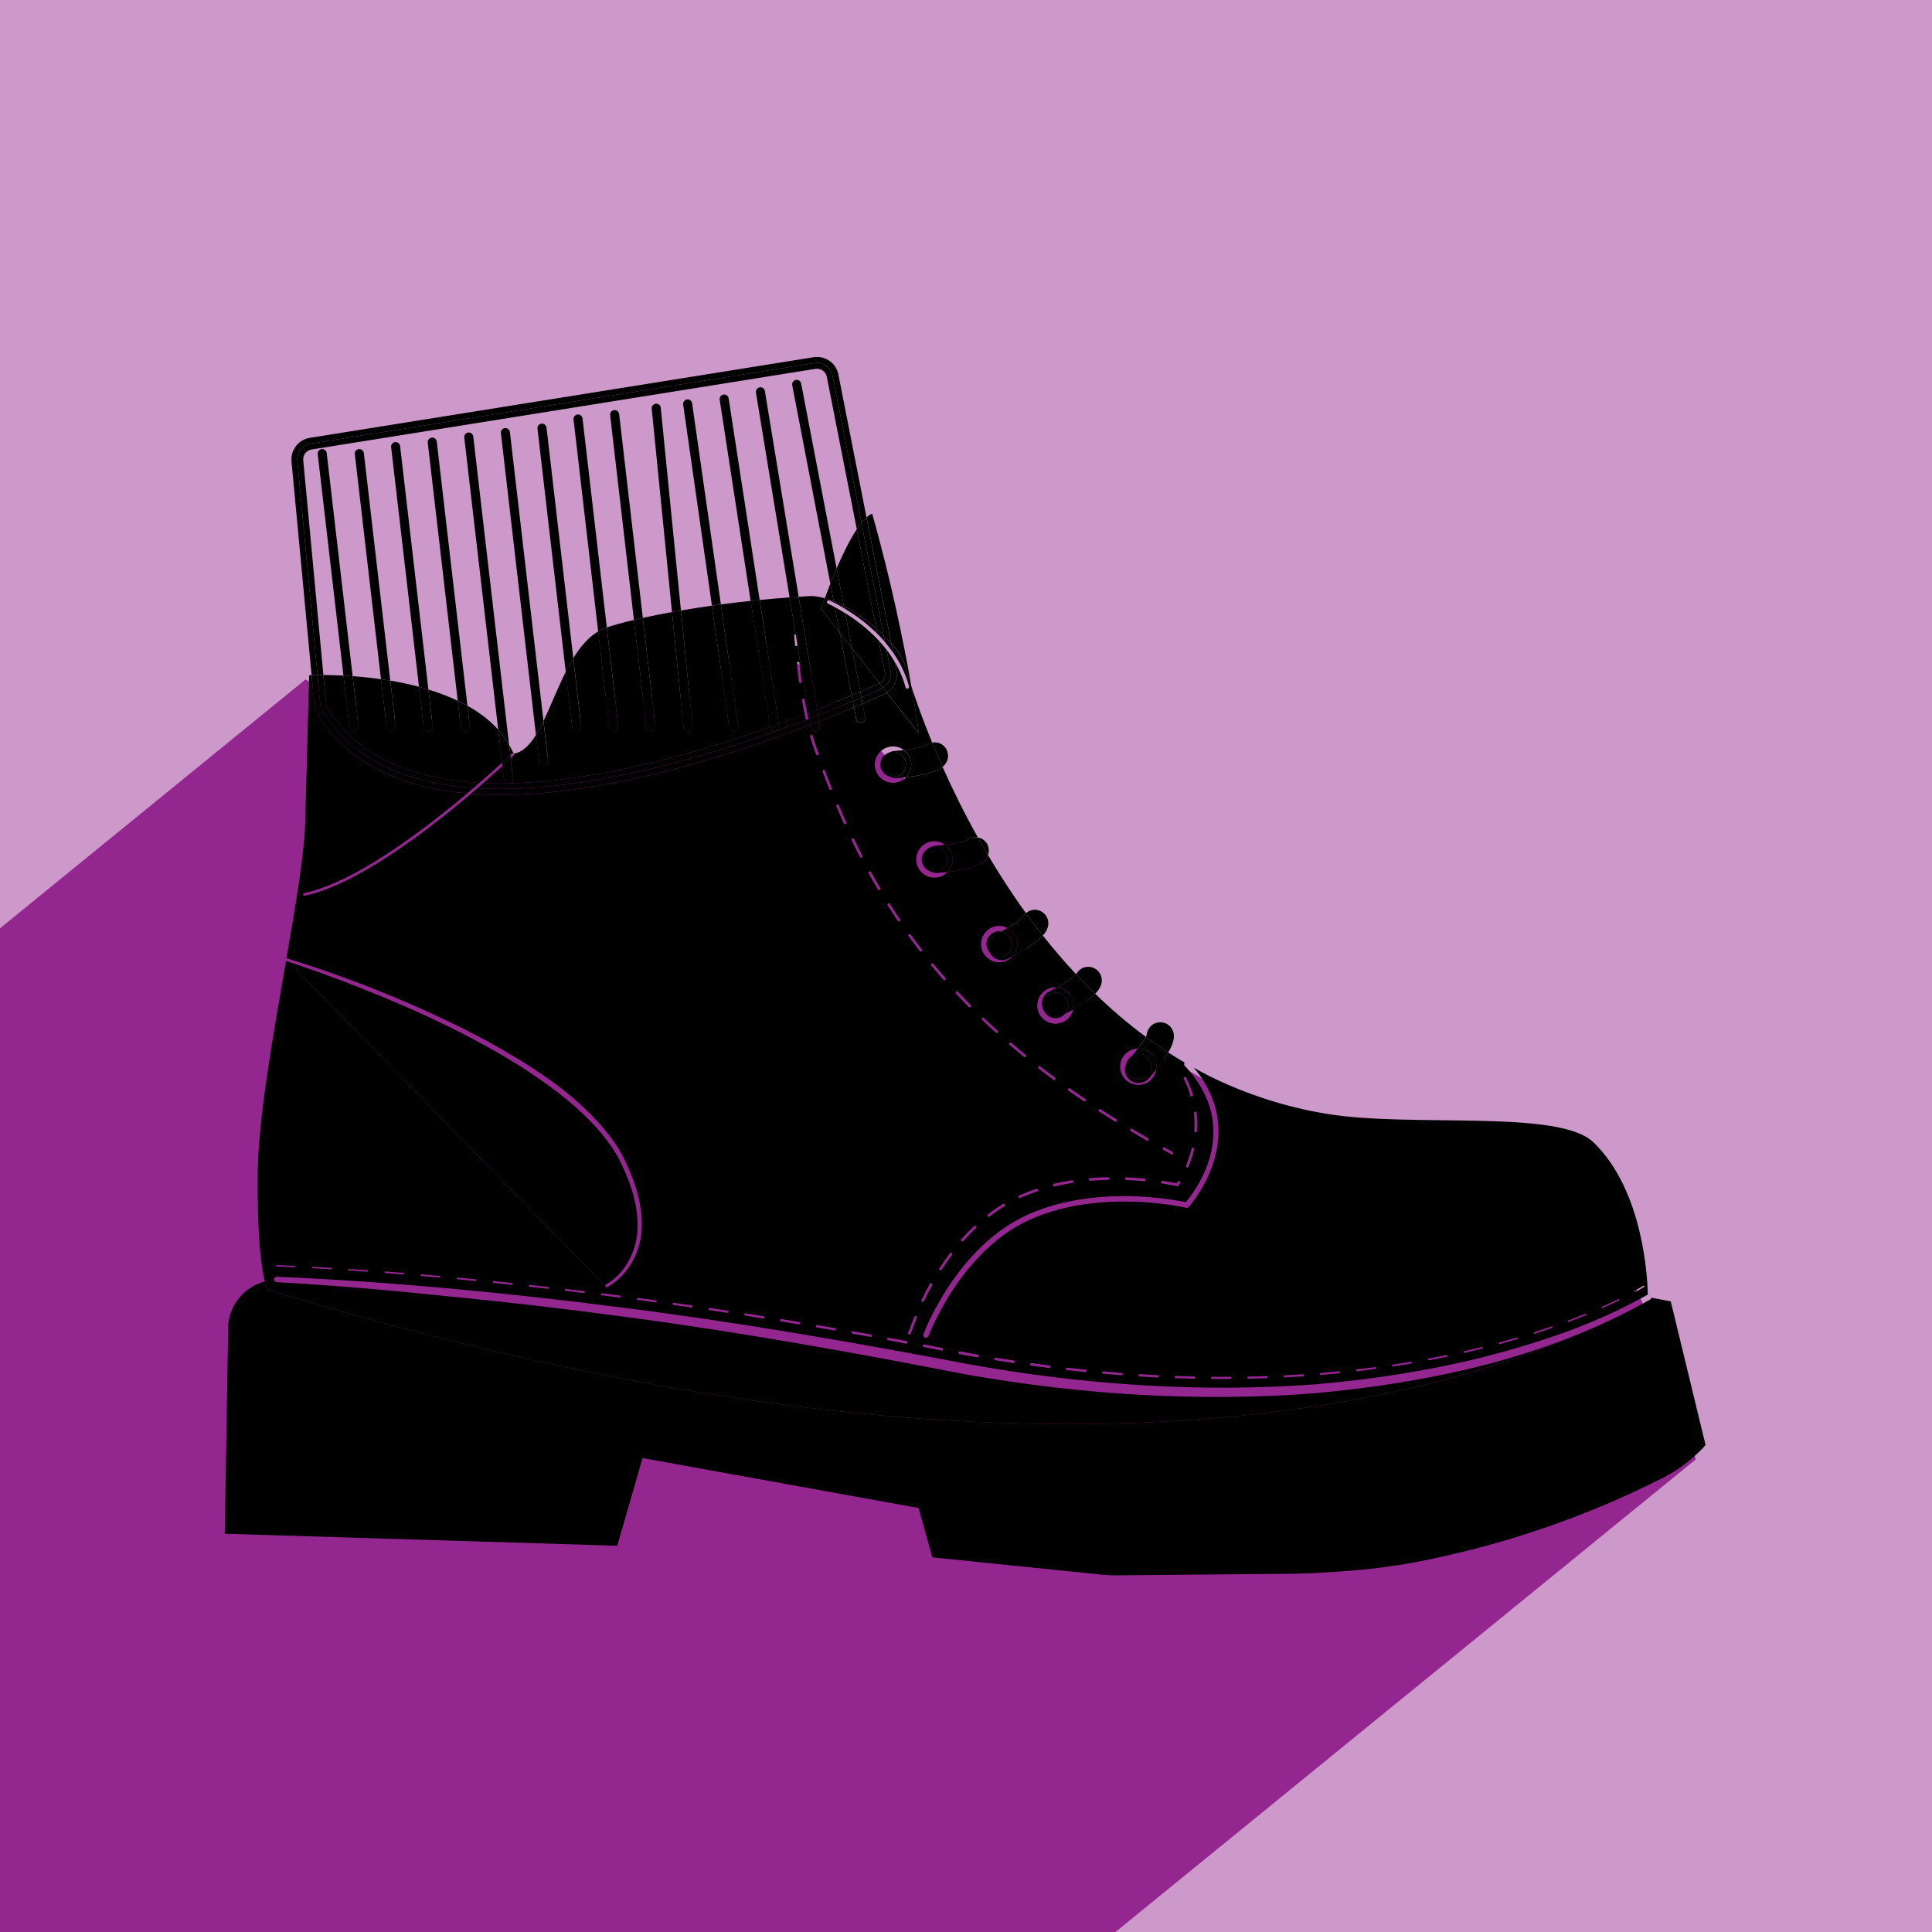 <?xml version="1.0" encoding="UTF-8"?>
<svg xmlns="http://www.w3.org/2000/svg" version="1.1" viewBox="0 0 555 555">
  <!-- Generator: Adobe Illustrator 29.0.1, SVG Export Plug-In . SVG Version: 2.1.0 Build 192)  -->
  <defs>
    <style>
      .st0 {
        fill: #93278f;
      }

      .st1 {
        opacity: .47;
      }
    </style>
  </defs>
  <g id="Vrstva_1">
    <g class="st1">
      <rect class="st0" width="555" height="555"/>
    </g>
  </g>
  <g id="Vrstva_3">
    <path class="st0" d="M484.15,410.85c-3.54-10.84-6.19-21.95-10.51-32.53-2.37-5.8-5.34-11.36-7.83-17.11-1.94-4.47-5.78-10.56-5.65-15.54.03-1,.1-2.17.69-3.03,0,0,0-.02.01-.03-.74-1.03-1.52-3.21-2-3.97-1.89-3.01-4.14-6.74-7.2-8.69-.77-.49-1.33-1.09-1.71-1.75-.78,1.19-2.1,2.02-3.99,1.97-15.02-.4-30-1.59-44.87-3.78-15.05-2.22-29.56-7.04-44.58-9.19-1.82-.26-2.9-1.24-3.36-2.48-1.44.4-3.03.04-4.33-1.54-5.18-6.32-13.32-7.24-19.93-11.51-.32-.12-.65-.29-.98-.5-6.73-4.28-11.96-10.18-17.67-15.6-1.65.85-3.67.73-5.26-1.16-4.6-5.45-9.04-11.03-13.61-16.51-4.04-4.54-6.81-9.76-9.55-15.55-.81-1.71-.62-3.36.11-4.68-.18-.16-.35-.31-.53-.46-6.68-6.03-12.63-12.75-18.36-19.6-11.82-14.11-23.01-28.74-37.76-40.26-1.36-1.06-1.85-2.32-1.76-3.54-1.02.47-2.02.97-3.03,1.47-.64,2.45-2.86,4.49-6.01,3.62-.18-.05-.35-.09-.53-.13-3.67,2.05-7.3,4.18-10.96,6.19.12,2.58-1.56,5.25-5.04,5.25-.59,0-1.12-.08-1.6-.22-.48.14-1,.22-1.58.22-7.16.02-14.31.2-21.47.37-5.16,4.69-9.88,9.95-14.69,14.89-.32.33-.66.6-1,.81-.99,3.18-5.24,5.44-8.35,2.38-4.33-4.24-10.68-10.97-16.96-12.05-4.59-.79-9.48,1.5-14.26.94-10.83-1.28-20.74-7.16-30.26-12.37L-228.75,452.98,55.05,771.12l432.11-351.9c-1.06-2.76-2.08-5.54-3-8.36Z"/>
  </g>
  <g id="Vrstva_2">
    <g>
      <path d="M85.42,132.38c-.23-2.39,1.45-4.55,3.82-4.93l144.74-23.16c2.42-.39,4.72,1.21,5.19,3.62l8.32,42.27c.48-.6.96-1.11,1.43-1.53l-8.08-41.07c-.65-3.32-3.79-5.49-7.12-4.96l-144.74,23.16c-3.24.52-5.54,3.49-5.24,6.76l5.77,61.4c.55-.01,1.12-.02,1.7-.03l-5.78-61.54Z"/>
      <path d="M92.9,193.91l-5.79-61.69c-.14-1.5.91-2.86,2.4-3.1l144.74-23.16c.16-.03.31-.04.46-.04,1.35,0,2.53.94,2.8,2.31l8.62,43.81c.45-.69.91-1.31,1.36-1.87l-8.32-42.27c-.47-2.41-2.77-4.01-5.19-3.62l-144.74,23.16c-2.37.38-4.04,2.53-3.82,4.93l5.78,61.54c.55,0,1.12,0,1.7,0Z"/>
      <path d="M184.58,418.85l79.31,14.35,3.93,14.17,49.11,5.02c1.11.11,2.23.17,3.36.16l51.41-.47c3.12-.07,6.21-.19,9.23-.38l5.41-.36c3.49-.26,6.86-.59,10.14-1l5.36-.76c1.43-.21,2.81-.45,4.17-.71,2.2-.4,4.38-.83,6.51-1.31l5.27-1.19c3.3-.76,6.51-1.57,9.63-2.45l5.22-1.47c2.95-.9,5.83-1.8,8.6-2.73l5.2-1.78c4.05-1.45,7.87-2.92,11.43-4.37l5.01-2.09c3.63-1.57,6.93-3.09,9.89-4.51l4.9-2.42c7.89-4.04,12.28-9.45,12.28-9.45l-10-41.27-5.57-1.04c-.05.21-.16.4-.36.51-7.44,4.24-15.15,7.85-23.06,10.94-45.87,19.45-164.19,50.56-374.12-13.81,0,0-.33-.59-.76-2.32-5.58,1.49-9.91,6.25-10.51,12.3l-1.01,60.18,112.75,3.45,7.28-25.2Z"/>
      <path d="M323.53,305.64c.16-.35.31-.69.57-.99.38-.44.76-.89,1.14-1.34-.87.5-1.48,1.33-1.71,2.33Z"/>
      <path d="M252.88,219.63c0,1.64,1.1,2.98,2.58,3.45-1.18-.6-2.05-1.74-2.16-3.15-.12-1.58.72-3,2.02-3.71-1.41.51-2.44,1.83-2.44,3.42Z"/>
      <path d="M78.71,367.5c.02-.43.39-.76.81-.74,33.38,1.44,66.64,4.67,99.76,8.93,33.12,4.19,66.06,9.93,98.83,16.17,32.76,5.94,66.25,8.24,99.46,5.84,16.58-1.42,33.08-3.94,49.21-8.02,16.05-4.16,32.03-9.53,46.4-17.7l.06-.04s.09,0,.13-.02c-.09-4.58-1.25-29.95-15.63-43.78-9.95-9.61-52.16-4.12-76.68-8.18-11.7-1.93-23.03-5.6-33.66-10.84-1.53-.77-3.02-1.59-4.5-2.42,16.75,19.8-1.22,39.83-1.41,40.04-.19.21-.48.29-.76.23-.24-.06-24.1-5.69-44.45,3.21-20.3,8.88-29.45,33.37-29.54,33.62-.12.32-.41.51-.73.51-.09,0-.18-.02-.27-.05-.41-.15-.61-.6-.47-1,.09-.25,9.48-25.37,30.38-34.51,19.26-8.42,41.5-4.15,44.98-3.4,2.38-2.78,16.8-21.07-.29-39.17-.25-.27-.23-.65-.04-.95-1.59-.94-3.17-1.89-4.71-2.89-.75,1.28-1.84,2.87-3.41,4.82-.36,2.54-2.52,4.5-5.16,4.5-2.88,0-5.23-2.35-5.23-5.23s2.27-5.14,5.08-5.22c1.02-1.35,1.85-2.56,2.28-3.36-5.18-3.84-10.04-8-14.56-12.39-1.13,1.15-3.03,2.64-6.3,4.53-.52,2.33-2.6,4.09-5.09,4.09-2.88,0-5.23-2.35-5.23-5.23s2.35-5.23,5.23-5.23c.13,0,.26.03.39.04,2.5-1.42,4.75-2.9,5.44-3.64.02-.05.07-.09.1-.14-3.38-3.62-6.57-7.34-9.55-11.13-1.27,1.4-3.76,3.38-8.72,6.02-.96,1.02-2.31,1.67-3.81,1.67-2.88,0-5.23-2.35-5.23-5.23s2.35-5.23,5.23-5.23c.87,0,1.67.23,2.39.61,2-1.19,3.67-2.33,4.25-2.95.24-.53.61-.94,1.03-1.31-4.02-5.56-7.63-11.17-10.89-16.68-.15.42-.33.83-.63,1.2-.62.76-2.2,2.66-11.01,3.66-.95.99-2.28,1.61-3.76,1.61-2.88,0-5.23-2.35-5.23-5.23s2.35-5.23,5.23-5.23c1.16,0,2.23.4,3.1,1.04,2.69-.33,5.11-.81,5.99-1.2.93-.86,2.2-1.14,3.4-.9-4-7.17-7.38-14.06-10.15-20.29-1.09.91-3.63,2.21-10.48,2.97-.95.98-2.28,1.6-3.75,1.6-2.88,0-5.23-2.35-5.23-5.23s2.35-5.23,5.23-5.23c1.17,0,2.25.4,3.12,1.06,2.74-.33,5.23-.82,6.12-1.21.57-.52,1.28-.8,2.01-.92-2.8-6.82-4.77-12.46-6.01-16.25,1.49,8.47,2.19,13.68,2.19,13.68l-9.24-11.81c-.24.15-.49.3-.76.43-1.6.73-3.71,1.66-6.2,2.73l.76,3.96c.14.71-.33,1.39-1.03,1.53-.08.02-.17.02-.25.02-.61,0-1.16-.43-1.28-1.06l-.65-3.41c-2.93,1.23-6.3,2.61-10.03,4.07l.23,1.37c.12.71-.36,1.38-1.07,1.5-.07.01-.14.02-.21.02-.63,0-1.18-.45-1.28-1.09l-.14-.83c-23.13,8.88-58.48,20.15-89.05,20.15-2.87,0-5.7-.1-8.48-.32-12.72,10.78-32.87,26.14-47.75,29.29-.03,0-.05,0-.08,0-.18,0-.34-.13-.38-.31-.05-.21.09-.42.3-.46,14.51-3.07,34.15-17.93,46.83-28.63-18.27-1.59-33.99-8.09-43.03-22.84-.49-.81-.8-1.75-.89-2.72l-.79-8.4c-.22,0-.46,0-.68.01-.55,20.19-.99,36.37-1.15,42.31-.24,9.03-2.69,23.54-5.45,39.38h0s0,0,0,0l.12-.39c12.39,3.81,24.54,8.32,36.42,13.52,11.86,5.21,23.5,11.03,34.39,18.13,5.44,3.56,10.68,7.46,15.37,12.01,4.64,4.54,8.99,9.65,11.6,15.72,2.74,5.89,4.62,12.41,4.18,19.05-.51,6.59-4.18,13.04-10.13,16.19l-.17-.36h0l-91.13-93.24c-.23-.08-.46-.16-.7-.24-3.72,21.37-7.97,45.1-8.14,61.06-.19,18.83,1.16,27.4,2.05,31,.87-.23,1.77-.38,2.69-.44-.01-.06-.06-.11-.06-.17ZM469.55,370.83h0s2.52-1.46,2.52-1.46h.01c.1-.06.22-.03.28.07.06.1.02.22-.07.27l-2.54,1.47c-.1.06-.22.02-.28-.07-.06-.1-.02-.22.07-.28ZM460.2,375.39h0s4.72-2.19,4.72-2.19c.1-.05.23-.01.28.09.05.1,0,.23-.1.28l-4.73,2.2c-.11.05-.23,0-.28-.1-.05-.11,0-.23.1-.28ZM450.55,379.31h0s4.85-1.89,4.85-1.89c.11-.05.24,0,.29.12.05.11-.01.24-.12.29l-4.86,1.9c-.12.05-.25-.01-.29-.13-.05-.12.01-.25.13-.29ZM440.71,382.71h0s4.94-1.64,4.94-1.64c.12-.04.25.02.29.14s-.02.25-.14.29l-4.95,1.65c-.12.04-.25-.03-.3-.15-.04-.12.03-.25.15-.3ZM430.72,385.65h0s5.01-1.42,5.01-1.42c.13-.04.26.03.3.16.04.13-.04.26-.16.3l-5.02,1.43c-.13.04-.26-.04-.3-.17-.04-.13.04-.26.17-.3ZM420.61,388.16h0s5.07-1.21,5.07-1.21c.13-.03.27.05.3.18.03.13-.05.27-.18.3l-5.08,1.22c-.14.03-.27-.05-.31-.19-.03-.14.05-.27.19-.31ZM410.41,390.27h0s5.11-1.01,5.11-1.01c.14-.03.28.06.31.2.03.14-.06.28-.2.31l-5.12,1.02c-.14.03-.28-.06-.31-.21-.03-.14.06-.28.21-.31ZM400.14,392h0s5.14-.82,5.14-.82c.15-.03.29.07.31.22.03.15-.08.29-.22.31l-5.15.83c-.15.02-.29-.08-.31-.23-.02-.15.08-.29.23-.31ZM389.81,393.37h0s5.17-.64,5.17-.64c.15-.02.29.08.31.24.02.15-.09.29-.24.31l-5.18.65c-.16.02-.3-.09-.32-.25-.02-.16.09-.3.25-.32ZM379.45,394.39h0s5.19-.47,5.19-.47c.16-.02.3.1.32.26.02.16-.1.3-.26.32l-5.2.48c-.16.01-.3-.1-.32-.27-.01-.16.1-.3.27-.32ZM369.05,395.08h0s5.2-.3,5.2-.3c.16-.01.31.11.32.28.01.16-.12.31-.28.32l-5.21.31c-.17.01-.31-.12-.32-.28-.01-.17.12-.31.28-.32ZM358.64,395.44h0l5.21-.14c.17,0,.31.13.32.3,0,.17-.13.31-.3.32l-5.22.15c-.17,0-.32-.13-.32-.3,0-.17.13-.32.3-.32ZM348.22,395.5h5.21c.18,0,.32.15.32.32,0,.18-.14.32-.32.32h-5.22c-.18,0-.32-.14-.32-.32s.14-.32.32-.32ZM337.81,395.26h0s5.21.16,5.21.16c.18,0,.32.15.32.33,0,.18-.16.32-.34.32l-5.22-.15c-.18,0-.33-.16-.32-.34,0-.18.16-.33.34-.32ZM327.4,394.74h0s5.2.3,5.2.3c.19,0,.33.17.32.35,0,.19-.17.33-.36.32l-5.21-.29c-.19-.01-.33-.17-.32-.36.01-.19.17-.33.36-.32ZM317.02,393.94h0s5.19.43,5.19.43c.19.01.34.18.32.37-.01.19-.18.34-.37.32l-5.2-.42c-.19-.02-.34-.19-.32-.38.02-.19.19-.34.38-.32ZM306.65,392.88h0s5.18.56,5.18.56c.2.02.34.19.32.39-.02.2-.2.34-.39.32l-5.19-.55c-.2-.02-.34-.2-.32-.4.02-.2.2-.34.4-.32ZM296.32,391.56h0s5.16.69,5.16.69c.2.02.34.21.32.41-.02.2-.21.34-.41.32l-5.17-.68c-.2-.03-.35-.21-.32-.42.03-.2.21-.35.42-.32ZM286.02,390h0s5.15.81,5.15.81c.21.03.35.22.32.43-.03.21-.22.35-.43.32l-5.16-.8c-.21-.03-.35-.23-.32-.44.03-.21.23-.35.44-.32ZM343.32,319.33c.23-.01.41.13.43.35.12,1.05.17,2.13.17,3.19,0,.69-.02,1.39-.07,2.08-.02.21-.19.36-.39.36h-.03c-.22-.02-.38-.2-.36-.42.05-.68.07-1.36.07-2.03,0-1.04-.06-2.08-.17-3.11-.02-.21.13-.41.35-.43ZM343.05,330.16c-.41,1.69-.96,3.37-1.63,5.01-.06.15-.21.24-.36.24-.05,0-.1,0-.15-.03-.2-.08-.29-.31-.21-.51.66-1.6,1.2-3.24,1.59-4.89.05-.21.26-.34.47-.29.21.05.34.26.29.47ZM340.25,309.43c.2-.09.43-.01.52.18.79,1.6,1.44,3.25,1.94,4.9.06.21-.06.42-.26.49-.04.01-.08.02-.11.02-.17,0-.32-.11-.37-.28-.48-1.61-1.11-3.22-1.89-4.78-.09-.19-.02-.43.18-.52ZM334.02,329.79c.11-.19.34-.25.53-.15.76.42,1.52.84,2.29,1.26.19.1.26.34.16.53-.07.13-.21.2-.34.2-.06,0-.13-.01-.19-.05-.77-.42-1.54-.84-2.29-1.26-.19-.11-.26-.34-.15-.53ZM333.99,339.19c2.06.32,3.46.62,4.05.75.08-.12.19-.28.32-.49.11-.19.36-.24.54-.12.18.12.24.36.12.54-.31.49-.5.75-.5.75-.07.1-.19.16-.32.16-.03,0-.07,0-.1-.01-.28-.07-1.78-.41-4.24-.8-.21-.03-.36-.23-.33-.45.03-.21.23-.35.45-.33ZM324.7,324.42c.11-.18.35-.24.54-.14,1.51.9,3.04,1.8,4.6,2.7.19.11.25.35.14.53-.07.13-.2.2-.34.2-.07,0-.13-.02-.19-.05-1.56-.9-3.1-1.8-4.61-2.7-.19-.11-.25-.35-.13-.54ZM323.55,338.2h.01c1.74.07,3.49.18,5.22.35.21.02.37.21.35.43-.02.2-.19.35-.39.35-.01,0-.02,0-.04,0-1.72-.16-3.46-.28-5.18-.34-.22,0-.38-.19-.38-.4,0-.21.18-.38.39-.38ZM308.03,339.83c-1.73.27-3.44.61-5.08,1-.03,0-.06,0-.09,0-.18,0-.34-.12-.38-.3-.05-.21.08-.42.29-.47,1.67-.4,3.4-.74,5.14-1.01.23-.03.41.11.45.33.03.21-.11.41-.32.45ZM315.65,318.77c.12-.18.36-.23.54-.11,1.47.95,2.97,1.91,4.5,2.86.18.11.24.36.12.54-.08.12-.2.18-.33.18-.07,0-.14-.02-.21-.06-1.53-.95-3.03-1.91-4.51-2.87-.18-.12-.23-.36-.11-.54ZM313.1,338.44c1.7-.15,3.46-.24,5.23-.28h0c.21,0,.39.17.39.38,0,.22-.17.39-.38.4-1.75.04-3.49.13-5.18.27-.01,0-.02,0-.03,0-.2,0-.37-.15-.39-.36-.02-.22.14-.4.35-.42ZM306.83,312.77c.12-.17.37-.22.55-.09,1.43,1.01,2.89,2.02,4.38,3.03.18.12.23.37.11.54-.08.11-.2.17-.32.17-.08,0-.15-.02-.22-.07-1.5-1.01-2.96-2.03-4.4-3.04-.18-.12-.22-.37-.09-.55ZM298.27,306.4c.13-.17.38-.2.55-.07,1.38,1.07,2.8,2.15,4.24,3.22.17.13.21.37.08.55-.08.1-.19.16-.31.16-.08,0-.16-.02-.23-.08-1.45-1.08-2.87-2.15-4.26-3.23-.17-.13-.2-.38-.07-.55ZM298.21,341.76c.07.2-.04.43-.25.49-1.56.52-3.09,1.11-4.55,1.75l-.27.12c-.05.02-.11.03-.16.03-.15,0-.29-.09-.36-.23-.09-.2,0-.43.19-.52l.28-.12c1.48-.64,3.03-1.24,4.61-1.77.2-.07.43.04.49.25ZM290.01,299.64c.14-.17.39-.18.55-.04,1.35,1.16,2.73,2.31,4.09,3.42.17.14.19.38.06.55-.08.1-.19.14-.3.14-.09,0-.17-.03-.25-.09-1.36-1.11-2.74-2.26-4.1-3.43-.16-.14-.18-.39-.04-.55ZM288.17,345.84c.18-.11.42-.05.54.13.11.18.05.42-.13.54-1.45.88-2.89,1.86-4.26,2.92-.07.06-.15.08-.24.08-.12,0-.23-.05-.31-.15-.13-.17-.1-.42.07-.55,1.4-1.08,2.86-2.08,4.34-2.97ZM282.12,292.46c.15-.15.4-.16.55-.01,1.29,1.23,2.6,2.45,3.9,3.62.16.14.17.39.03.55-.08.09-.18.13-.29.13-.09,0-.19-.03-.26-.1-1.3-1.18-2.62-2.4-3.91-3.64-.16-.15-.16-.4-.01-.55ZM275.76,388.21h0s5.13.93,5.13.93c.21.04.35.24.32.45s-.24.35-.45.32l-5.14-.92c-.21-.04-.35-.24-.31-.45.04-.21.24-.35.45-.31ZM265.53,386.22l5.12,1c.21.04.34.24.3.45-.04.21-.24.34-.45.3h0s-5.11-1.01-5.11-1.01c-.21-.04-.34-.24-.3-.44s.24-.34.45-.3ZM280.39,352.23c.15.16.14.4-.02.55-1.23,1.16-2.44,2.41-3.61,3.71-.08.09-.18.13-.29.13-.09,0-.19-.03-.26-.1-.16-.14-.18-.39-.03-.55,1.18-1.33,2.41-2.59,3.66-3.76.16-.14.41-.14.55.02ZM274.63,284.87c.16-.15.41-.14.55.02,1.2,1.28,2.44,2.57,3.69,3.84.15.15.15.4,0,.55-.08.08-.18.11-.28.11s-.2-.04-.28-.11c-1.26-1.27-2.5-2.57-3.7-3.85-.15-.16-.14-.4.02-.55ZM272.86,360.03c.13-.17.38-.21.55-.08.17.13.21.37.08.55-1.03,1.36-2.03,2.78-2.98,4.24-.08.11-.2.18-.33.18-.07,0-.15-.02-.21-.06-.18-.12-.23-.36-.11-.54.96-1.48,1.98-2.92,3.02-4.29ZM267.6,276.84c.17-.14.41-.11.55.05,1.12,1.35,2.28,2.72,3.45,4.05.14.16.13.41-.04.55-.08.07-.17.1-.26.1-.11,0-.22-.04-.29-.13-1.18-1.34-2.34-2.71-3.47-4.07-.14-.17-.11-.41.05-.55ZM267.66,368.65c.19.11.25.34.15.53-.86,1.53-1.66,3.08-2.39,4.61-.07.14-.21.22-.35.22-.06,0-.11-.01-.17-.04-.2-.09-.28-.32-.18-.52.73-1.54,1.55-3.11,2.41-4.65.11-.19.34-.26.53-.15ZM261.09,268.39c.18-.12.42-.09.55.09,1.03,1.42,2.11,2.86,3.19,4.26.13.17.1.42-.07.55-.07.05-.16.08-.24.08-.12,0-.23-.05-.31-.15-1.09-1.41-2.17-2.85-3.21-4.28-.13-.17-.09-.42.09-.55ZM262.65,378.28c.08-.2.31-.3.51-.22.2.08.3.31.22.51-.88,2.24-1.9,4.87-1.9,4.87l-.73-.28s1.02-2.63,1.9-4.87ZM255.11,259.55c.18-.11.42-.06.54.12.96,1.51,1.94,3,2.92,4.45.12.18.07.42-.1.54-.07.05-.14.07-.22.07-.12,0-.25-.06-.32-.17-.99-1.45-1.97-2.96-2.93-4.47-.12-.18-.06-.42.12-.54ZM255.29,384.28l5.12.96c.2.04.34.23.3.44-.04.2-.23.34-.44.3h0s-5.12-.97-5.12-.97c-.2-.04-.33-.23-.3-.43.04-.2.23-.33.43-.3ZM249.7,250.35c.19-.1.43-.04.53.15.86,1.56,1.75,3.11,2.64,4.62.11.19.05.42-.14.54-.06.04-.13.05-.2.05-.13,0-.26-.07-.34-.19-.9-1.52-1.79-3.08-2.65-4.64-.1-.19-.04-.43.15-.53ZM244.83,240.86c.19-.1.43-.01.52.18.78,1.61,1.57,3.22,2.37,4.77.1.19.02.43-.17.53-.06.03-.12.04-.18.04-.14,0-.28-.08-.35-.21-.8-1.56-1.6-3.17-2.38-4.79-.09-.19-.01-.43.18-.52ZM245.04,382.42l5.13.92c.2.04.33.23.29.42-.04.2-.23.33-.42.29h0s-5.12-.93-5.12-.93c-.2-.03-.33-.22-.29-.42s.22-.33.42-.29ZM240.47,231.12c.2-.08.43,0,.51.21.69,1.62,1.39,3.25,2.13,4.88.09.2,0,.43-.2.52-.05.02-.11.03-.16.03-.15,0-.29-.09-.36-.23-.74-1.64-1.45-3.27-2.14-4.9-.08-.2.01-.43.21-.51ZM236.52,221.2c.21-.09.43.02.5.23.63,1.65,1.27,3.31,1.93,4.97.08.2-.02.43-.22.51-.05.02-.1.03-.14.03-.15,0-.3-.09-.36-.25-.66-1.67-1.31-3.33-1.93-4.98-.08-.2.02-.43.23-.5ZM239.9,381.52c.19.03.32.22.29.41-.03.19-.22.32-.41.29h0s-5.13-.89-5.13-.89c-.19-.03-.32-.21-.29-.4.03-.19.21-.32.4-.29l5.14.88ZM233,211.13c.22-.06.42.06.48.27.38,1.31.79,2.57,1.21,3.74l.47,1.3c.07.2-.03.43-.23.5-.04.02-.09.02-.13.02-.16,0-.31-.1-.37-.26l-.47-1.3c-.43-1.19-.84-2.46-1.23-3.78-.06-.21.06-.42.27-.48ZM224.49,378.92l5.14.85c.19.03.32.21.28.4-.03.19-.21.32-.4.28h0l-5.14-.86c-.19-.03-.31-.2-.28-.39.03-.19.21-.31.39-.28ZM214.19,377.29l5.15.81c.18.03.31.2.28.38-.03.18-.2.31-.38.28h0s-5.14-.82-5.14-.82c-.18-.03-.3-.2-.28-.38.03-.18.2-.3.38-.28ZM203.89,375.73l5.15.77c.18.03.3.19.27.37-.03.18-.19.3-.37.27h0l-5.15-.78c-.18-.03-.3-.19-.27-.36.03-.18.19-.3.36-.27ZM193.57,374.25l5.16.73c.17.02.29.18.27.36s-.18.29-.36.27h0s-5.16-.74-5.16-.74c-.17-.02-.29-.18-.27-.35.02-.17.18-.29.35-.27ZM183.25,372.84l5.17.69c.17.02.28.18.26.34-.02.17-.18.28-.34.26h0l-5.16-.7c-.16-.02-.28-.17-.26-.34.02-.16.17-.28.34-.26ZM172.91,371.51l5.17.65c.16.02.28.17.26.33-.02.16-.17.28-.33.26h0s-5.17-.66-5.17-.66c-.16-.02-.27-.16-.25-.32.02-.16.17-.27.32-.25ZM162.57,370.27l5.17.61c.16.02.27.16.25.32-.02.16-.16.27-.32.25h0l-5.17-.62c-.15-.02-.26-.16-.25-.31.02-.15.16-.26.31-.25ZM152.21,369.1l5.18.58c.15.02.26.15.24.3-.02.15-.15.26-.3.24h0l-5.18-.58c-.15-.02-.26-.15-.24-.3.02-.15.15-.26.3-.24ZM141.85,368.01l5.18.53c.15.02.25.15.24.29-.01.15-.15.25-.29.24h0s-5.18-.54-5.18-.54c-.14-.01-.25-.14-.23-.29.01-.14.14-.25.29-.23ZM131.47,367l5.19.49c.14.01.24.14.23.28-.01.14-.14.24-.28.23h0l-5.18-.5c-.14-.01-.24-.13-.23-.27s.14-.24.27-.23ZM121.09,366.08l5.19.45c.14.01.24.13.22.27s-.13.24-.27.22h0s-5.19-.46-5.19-.46c-.13-.01-.23-.13-.22-.26.01-.13.13-.23.26-.22ZM110.71,365.25l5.19.4c.13.01.23.12.22.25-.01.13-.12.23-.25.22h0l-5.19-.41c-.13,0-.22-.12-.21-.25s.12-.22.25-.21ZM100.31,364.52l5.2.35c.12,0,.22.12.21.24,0,.12-.12.22-.24.21h0l-5.2-.36c-.12,0-.21-.11-.21-.23,0-.12.11-.21.24-.21ZM89.91,363.9l5.2.3c.12,0,.21.11.2.23,0,.12-.11.21-.23.2h0l-5.2-.31c-.12,0-.21-.11-.2-.22,0-.12.11-.21.22-.2ZM79.5,363.41l5.21.22c.11,0,.2.1.2.22,0,.11-.1.2-.22.2h0l-5.2-.23c-.11,0-.2-.1-.19-.21,0-.11.1-.2.21-.19Z"/>
      <path d="M283.38,271.2c0,.96.39,1.82.99,2.47-.96-1.92-.21-4.25,1.7-5.23.5-.26,1-.53,1.5-.8-.18-.03-.34-.11-.53-.11-2.02,0-3.67,1.65-3.67,3.67Z"/>
      <path d="M303.21,292.51c1.06,0,2.01-.47,2.68-1.2-.3.16-.58.31-.9.47-.57.29-1.18.43-1.78.43-1.37,0-2.68-.74-3.39-2.01.54,1.35,1.85,2.3,3.39,2.3Z"/>
      <path d="M264.77,246.88c0,1.56.99,2.88,2.37,3.4-1.14-.61-1.99-1.72-2.09-3.11-.1-1.31.46-2.51,1.4-3.29-.98.66-1.67,1.73-1.67,3Z"/>
      <path d="M247.14,198.69c2.17-.94,4.02-1.76,5.45-2.41.02,0,.03-.03.05-.03l-7.91-10.12,2.41,12.56Z"/>
      <path d="M143.11,209.6c-2.43-2.72-5.46-4.98-8.84-6.87l.69,5.91c.08.71-.43,1.36-1.14,1.44-.05,0-.1.01-.15.01-.65,0-1.22-.49-1.29-1.15l-.89-7.63c-2.67-1.27-5.49-2.34-8.41-3.23l1.23,10.56c.08.71-.43,1.36-1.14,1.44-.05,0-.1.01-.15.01-.65,0-1.22-.49-1.29-1.15l-1.35-11.65c-2.73-.72-5.5-1.31-8.25-1.78l1.52,13.12c.08.71-.43,1.36-1.14,1.44-.05,0-.1.01-.15.01-.65,0-1.22-.49-1.29-1.15l-1.61-13.82c-2.79-.4-5.52-.68-8.14-.87l1.67,14.4c.08.71-.43,1.36-1.14,1.44-.05,0-.1.01-.15.01-.65,0-1.22-.49-1.29-1.15l-1.73-14.87c-2.03-.1-3.96-.16-5.77-.17l.76,8.12s0,0,0,0c.04.46.18.9.41,1.27,8.94,14.59,25.02,20.56,43.67,21.59,2.68-2.33,4.9-4.34,6.48-5.79l-1.1-9.49Z"/>
      <path d="M207.08,173.65l5,34.96c.1.71-.39,1.37-1.1,1.47-.06,0-.12.01-.19.01-.64,0-1.2-.47-1.29-1.12l-5-34.98c-3.12.44-6.08.9-8.88,1.38l3.32,33.29c.07.72-.45,1.35-1.17,1.43-.04,0-.09,0-.13,0-.66,0-1.23-.5-1.29-1.17l-3.3-33.1c-3.05.55-5.85,1.12-8.39,1.68l3.62,31.13c.08.71-.43,1.36-1.14,1.44-.05,0-.1.01-.15.01-.65,0-1.22-.49-1.29-1.15l-3.58-30.85c-3.12.74-5.77,1.48-7.79,2.15,0,0,0,0,0,0l3.3,28.39c.08.71-.43,1.36-1.14,1.44-.05,0-.1.01-.15.01-.65,0-1.22-.49-1.29-1.15l-3.2-27.55c-2.84,1.69-5.15,4.43-7.15,7.68l2.27,19.57c.08.71-.43,1.36-1.14,1.44-.05,0-.1.01-.15.01-.65,0-1.22-.49-1.29-1.15l-1.85-15.95c-2.36,4.68-4.33,9.83-6.4,14.12l1.29,11.11c.08.71-.43,1.36-1.14,1.44-.05,0-.1,0-.15,0-.65,0-1.22-.49-1.29-1.15l-.86-7.41c-1.84,2.98-3.88,5.05-6.43,5.42-.36-.86-.82-1.64-1.27-2.43l.32,2.79c.17-.16.29-.28.31-.29.15-.15.4-.15.55.01.15.15.15.4,0,.55-.03.03-.3.29-.74.7l.71,6.07c.05.43-.13.82-.42,1.09,24.9-.64,52.82-8.54,74.23-16.15l-5.58-36.24c-2.94.31-5.8.66-8.55,1.02Z"/>
      <path d="M235.87,174.81s.4-1.16,1.05-2.95c-1.61-.46-3.13-.7-4.47-.62-1.02.06-2.02.13-3.02.19l5.31,32.36c3.71-1.46,7.07-2.84,9.94-4.06l-3.48-18.11-5.34-6.82Z"/>
      <path d="M228.79,185.59s-.02,0-.03,0c-.2,0-.37-.15-.39-.36-.07-.86-.14-1.73-.2-2.6-.02-.21.15-.4.36-.42.02,0,.02.01.04.01l-1.74-10.61c-2.92.22-5.79.46-8.59.74l5.48,35.62c2.6-.94,5.08-1.87,7.45-2.78-.28-1.31-.56-2.63-.8-4.03-.04-.21.11-.42.32-.45.21-.03.42.11.45.32.24,1.34.51,2.61.77,3.88.12-.05.25-.09.36-.14l-3.18-19.4c-.06.12-.15.21-.29.22ZM229.65,190.48c.19,1.8.41,3.58.65,5.29.03.21-.12.41-.33.44-.02,0-.04,0-.05,0-.19,0-.36-.14-.39-.34-.24-1.72-.46-3.5-.65-5.31-.02-.21.13-.41.35-.43.22-.02.41.13.43.35Z"/>
      <path d="M144.81,224.23l-.48-4.17c-1.42,1.3-3.28,2.98-5.49,4.9,2.11.09,4.25.14,6.42.11-.24-.21-.41-.5-.45-.84Z"/>
      <path d="M137.14,226.44c-.6.51-1.21,1.04-1.84,1.57,2.77.21,5.6.32,8.48.32,30.57,0,65.92-11.27,89.05-20.15l-.28-1.71c-24.6,9.47-63.62,21.86-95.4,19.98Z"/>
      <path d="M235.02,205.49l.28,1.72c3.74-1.46,7.11-2.84,10.03-4.07l-.33-1.7c-2.88,1.22-6.26,2.6-9.99,4.06Z"/>
      <path d="M253.29,197.82c-1.48.67-3.47,1.55-5.82,2.57l.33,1.71c2.49-1.07,4.6-2,6.2-2.73.27-.12.52-.27.76-.43l-1.08-1.38c-.13.08-.24.19-.38.26Z"/>
      <path d="M91.18,205.07c9.03,14.75,24.75,21.25,43.03,22.84.62-.53,1.23-1.04,1.82-1.55-18.49-1.29-34.42-7.51-43.4-22.18-.37-.6-.59-1.29-.65-2l-.78-8.27c-.58,0-1.15.01-1.7.03l.79,8.4c.09.97.4,1.91.89,2.72Z"/>
      <path d="M94.07,203.3c-.22-.37-.37-.81-.41-1.27,0,0,0,0,0,0l-.76-8.12c-.58,0-1.15,0-1.7,0l.78,8.27c.07.7.28,1.39.65,2,8.98,14.67,24.92,20.88,43.4,22.18.59-.5,1.16-1,1.71-1.48-18.65-1.02-34.73-7-43.67-21.59Z"/>
      <path d="M231.9,204.91c.09.44.17.91.27,1.34.05.21-.09.42-.3.47-.03,0-.06,0-.09,0-.18,0-.34-.12-.38-.31-.09-.39-.16-.83-.24-1.23-2.37.91-4.85,1.84-7.45,2.78l.1.62c.11.71-.38,1.38-1.09,1.49-.07,0-.14.02-.2.02-.63,0-1.19-.46-1.29-1.1l-.02-.13c-21.41,7.61-49.34,15.51-74.23,16.15-.2.18-.43.32-.72.36-.05,0-.1,0-.15,0-.32,0-.61-.12-.84-.31-2.17.03-4.31-.02-6.42-.11-.55.48-1.12.97-1.71,1.48,31.78,1.88,70.8-10.5,95.4-19.98l-.28-1.69c-.12.05-.25.09-.36.14Z"/>
      <path d="M234.74,203.8l.28,1.7c3.73-1.46,7.11-2.84,9.99-4.06l-.33-1.7c-2.87,1.22-6.23,2.6-9.94,4.06Z"/>
      <path d="M252.59,196.28c-1.43.65-3.29,1.47-5.45,2.41l.33,1.7c2.35-1.01,4.35-1.9,5.82-2.57.14-.07.25-.18.38-.26l-1.03-1.32s-.03.03-.05.03Z"/>
      <path d="M450.96,384.25c-23.31,9.12-48.33,13.68-73.19,15.98-33.46,2.59-67.19.43-100.21-5.39-32.78-6.39-65.54-12.28-98.61-16.63-16.52-2.23-33.07-4.15-49.66-5.76-16.58-1.74-33.19-3.21-49.83-4.13h-.02c-.37-.02-.61-.31-.68-.65-.92.06-1.82.21-2.69.44.43,1.73.76,2.32.76,2.32,209.93,64.37,328.25,33.26,374.12,13.81Z"/>
      <path d="M271.46,219.59c1.36-1.67,1.11-4.14-.56-5.5-.9-.74-2.03-.95-3.1-.77.91,2.21,1.89,4.53,2.98,6.97.33-.28.54-.53.69-.71Z"/>
      <path d="M259.67,215.46c1.27.95,2.11,2.46,2.11,4.17,0,1.41-.57,2.69-1.48,3.63,6.85-.76,9.39-2.05,10.48-2.97-1.09-2.44-2.07-4.76-2.98-6.97-.73.12-1.44.39-2.01.92-.89.4-3.38.88-6.12,1.21Z"/>
      <path d="M253.3,219.92c.11,1.41.98,2.56,2.16,3.15.35.11.7.22,1.09.22,2.02,0,3.67-1.65,3.67-3.67s-1.65-3.67-3.67-3.67c-.44,0-.84.11-1.23.25-1.3.72-2.14,2.14-2.02,3.71Z"/>
      <path d="M259.67,215.46c-.91.11-1.85.21-2.77.28-.58.04-1.11.22-1.58.48.39-.14.79-.25,1.23-.25,2.02,0,3.67,1.65,3.67,3.67s-1.65,3.67-3.67,3.67c-.39,0-.74-.11-1.09-.22.53.27,1.1.46,1.73.46.1,0,.2,0,.3,0,1.02-.08,1.93-.17,2.81-.26.91-.94,1.48-2.22,1.48-3.63,0-1.71-.84-3.22-2.11-4.17Z"/>
      <path d="M282.64,241.34c-.51-.42-1.1-.63-1.71-.75.93,1.67,1.9,3.35,2.9,5.05.52-1.51.12-3.24-1.19-4.3Z"/>
      <path d="M265.04,247.17c.1,1.39.95,2.5,2.09,3.11.41.16.84.26,1.3.26,2.02,0,3.67-1.65,3.67-3.67s-1.65-3.67-3.67-3.67c-.75,0-1.41.28-1.99.67-.94.78-1.5,1.98-1.4,3.29Z"/>
      <path d="M277.53,241.49c-.88.39-3.31.86-5.99,1.2,1.28.95,2.13,2.47,2.13,4.19,0,1.41-.56,2.68-1.47,3.62,8.81-.99,10.39-2.89,11.01-3.66.3-.36.48-.78.63-1.2-1-1.7-1.97-3.38-2.9-5.05-1.2-.24-2.47.04-3.4.9Z"/>
      <path d="M271.53,242.69c-.95.12-1.93.22-2.89.29-.84.06-1.6.4-2.2.9.58-.39,1.24-.67,1.99-.67,2.02,0,3.67,1.65,3.67,3.67s-1.65,3.67-3.67,3.67c-.46,0-.9-.11-1.3-.26.55.29,1.14.5,1.8.5.1,0,.2,0,.3-.01,1.08-.08,2.05-.18,2.97-.28.9-.94,1.47-2.21,1.47-3.62,0-1.72-.84-3.23-2.13-4.19Z"/>
      <path d="M300.99,266.35c.61-2.07-.58-4.24-2.65-4.85-1.32-.39-2.66-.02-3.62.82,1.56,2.15,3.19,4.29,4.86,6.42,1.05-1.16,1.28-1.94,1.41-2.39Z"/>
      <path d="M284.37,273.67c.67.73,1.61,1.2,2.67,1.2,2.02,0,3.67-1.65,3.67-3.67,0-1.83-1.38-3.29-3.14-3.56-.5.27-1,.54-1.5.8-1.91.98-2.67,3.31-1.7,5.23Z"/>
      <path d="M293.69,263.63c-.58.62-2.25,1.77-4.25,2.95,1.68.87,2.84,2.61,2.84,4.62,0,1.38-.55,2.62-1.42,3.56,4.96-2.64,7.45-4.61,8.72-6.02-1.68-2.13-3.31-4.27-4.86-6.42-.42.36-.79.78-1.03,1.31ZM293.49,264.15s0,0,0,0c0,0,0,0,0,0Z"/>
      <path d="M289.44,266.58c-.6.36-1.22.71-1.86,1.06,1.76.27,3.14,1.73,3.14,3.56,0,2.02-1.65,3.67-3.67,3.67-1.06,0-2-.47-2.67-1.2,0,.01,0,.02,0,.03.69,1.35,2.06,2.13,3.48,2.13.6,0,1.21-.14,1.78-.43.43-.22.82-.43,1.22-.64.87-.93,1.42-2.18,1.42-3.56,0-2.02-1.16-3.75-2.84-4.62Z"/>
      <path d="M314.61,285.46c1.32-1.35,1.59-2.23,1.74-2.73.6-2.07-.58-4.24-2.65-4.85-1.83-.53-3.72.35-4.55,1.98,1.77,1.9,3.59,3.77,5.47,5.59Z"/>
      <path d="M303.21,292.21c.6,0,1.21-.14,1.78-.43.32-.16.6-.31.9-.47.6-.65.99-1.51.99-2.47,0-2.02-1.65-3.67-3.67-3.67s-3.67,1.65-3.67,3.67c0,.48.11.94.28,1.36.71,1.27,2.02,2.01,3.39,2.01Z"/>
      <path d="M303.6,283.65c2.7.2,4.84,2.44,4.84,5.19,0,.39-.05.78-.14,1.14,3.28-1.88,5.17-3.37,6.3-4.53-1.88-1.83-3.7-3.7-5.47-5.59-.03.05-.07.09-.1.14-.69.74-2.94,2.23-5.44,3.64ZM308.84,280.54s0,0,0,0c0,0,0,0,0,0Z"/>
      <path d="M303.6,283.65c-.71.4-1.44.8-2.17,1.17-1.92.99-2.68,3.34-1.7,5.26.02.05.06.08.09.12-.17-.42-.28-.88-.28-1.36,0-2.02,1.65-3.67,3.67-3.67s3.67,1.65,3.67,3.67c0,.96-.39,1.81-.99,2.47.87-.46,1.69-.9,2.42-1.32.08-.37.14-.75.14-1.14,0-2.75-2.14-4.99-4.84-5.19Z"/>
      <path d="M337.2,297.21c-.2-2.15-2.09-3.74-4.25-3.53-1.96.18-3.45,1.78-3.55,3.68-.05.14-.14.31-.24.49,2.09,1.55,4.23,3.06,6.43,4.49,1.79-3.07,1.66-4.45,1.6-5.13Z"/>
      <path d="M327.04,301.2c2.88,0,5.23,2.35,5.23,5.23,0,.25-.04.49-.07.73,1.56-1.95,2.66-3.54,3.41-4.82-2.2-1.43-4.34-2.94-6.43-4.49-.43.8-1.26,2.02-2.28,3.36.05,0,.1-.01.15-.01Z"/>
      <path d="M323.53,305.64c-.06.26-.16.51-.16.79,0,2.02,1.65,3.67,3.67,3.67s3.67-1.65,3.67-3.67-1.65-3.67-3.67-3.67c-.67,0-1.26.23-1.8.54-.37.45-.75.9-1.14,1.34-.26.3-.42.65-.57.99Z"/>
      <path d="M327.04,301.2c-.05,0-.1.01-.15.01-.51.68-1.07,1.38-1.65,2.09.54-.31,1.13-.54,1.8-.54,2.02,0,3.67,1.65,3.67,3.67s-1.65,3.67-3.67,3.67-3.67-1.65-3.67-3.67c0-.28.1-.53.16-.79-.69,1.53-.39,3.36.93,4.52.74.65,1.66.97,2.58.97,1.09,0,2.17-.45,2.94-1.33.84-.95,1.56-1.82,2.22-2.64.03-.24.07-.48.07-.73,0-2.88-2.35-5.23-5.23-5.23Z"/>
      <path d="M183.1,353.61c.38-6.33-1.47-12.64-4.2-18.4-2.56-5.85-6.81-10.78-11.4-15.21-4.65-4.41-9.83-8.25-15.18-11.83-10.74-7.1-22.29-12.97-34.07-18.22-11.57-5.09-23.38-9.7-35.39-13.67l91.13,93.24h0l-.17-.36c5.54-3.09,8.9-9.31,9.28-15.55Z"/>
      <polygon points="82.23 275.65 82.23 275.65 82.23 275.65 82.23 275.65"/>
      <path d="M92.41,129.01c-.71.08-1.23.73-1.14,1.44l7.39,63.63c.86.04,1.75.11,2.64.17l-7.45-64.1c-.08-.71-.73-1.23-1.44-1.14Z"/>
      <path d="M100.39,208.94c.08.66.64,1.15,1.29,1.15.05,0,.1,0,.15-.01.71-.08,1.23-.73,1.14-1.44l-1.67-14.4c-.9-.06-1.78-.13-2.64-.17l1.73,14.87Z"/>
      <path d="M103.07,129.01c-.71.08-1.23.73-1.14,1.44l7.51,64.67c.89.13,1.77.25,2.67.4l-7.59-65.37c-.08-.71-.73-1.23-1.44-1.14Z"/>
      <path d="M111.05,208.94c.08.66.64,1.15,1.29,1.15.05,0,.1,0,.15-.01.71-.08,1.23-.73,1.14-1.44l-1.52-13.12c-.89-.15-1.78-.27-2.67-.4l1.61,13.82Z"/>
      <path d="M113.5,127.01c-.71.08-1.23.73-1.14,1.44l8,68.84c.91.24,1.81.51,2.71.79l-8.13-69.93c-.08-.71-.72-1.22-1.44-1.14Z"/>
      <path d="M121.71,208.94c.08.66.64,1.15,1.29,1.15.05,0,.1,0,.15-.01.71-.08,1.23-.73,1.14-1.44l-1.23-10.56c-.9-.27-1.8-.55-2.71-.79l1.35,11.65Z"/>
      <path d="M124.02,125.72c-.71.08-1.23.73-1.14,1.44l8.61,74.14c.95.45,1.89.92,2.79,1.43l-8.81-75.87c-.08-.71-.71-1.22-1.44-1.14Z"/>
      <path d="M132.38,208.94c.08.66.64,1.15,1.29,1.15.05,0,.1,0,.15-.01.71-.08,1.23-.73,1.14-1.44l-.69-5.91c-.9-.51-1.84-.97-2.79-1.43l.89,7.63Z"/>
      <path d="M146.26,214.1l-10.31-88.71c-.08-.71-.73-1.22-1.44-1.14-.71.08-1.23.73-1.14,1.44l9.75,83.91c1.22,1.37,2.24,2.89,3.14,4.49Z"/>
      <path d="M147.4,223.93l-.71-6.07c-.53.5-1.33,1.24-2.37,2.2l.48,4.17c.04.34.21.63.45.84.57,0,1.14-.04,1.71-.05.29-.27.47-.66.42-1.09Z"/>
      <path d="M146.26,214.1c-.9-1.61-1.92-3.12-3.14-4.49l1.1,9.49c1.16-1.07,1.96-1.83,2.37-2.21l-.32-2.79Z"/>
      <path d="M145.27,225.07c.23.2.52.31.84.31.05,0,.1,0,.15,0,.29-.03.52-.17.72-.36-.57.01-1.15.04-1.71.05Z"/>
      <path d="M146.58,216.89c-.4.38-1.2,1.14-2.37,2.21l.11.96c1.04-.95,1.84-1.7,2.37-2.2l-.11-.97Z"/>
      <path d="M146.47,124.12c-.08-.71-.73-1.22-1.44-1.14-.71.08-1.23.73-1.14,1.44l10.07,86.69c.74-1.2,1.46-2.55,2.16-4l-9.64-82.99Z"/>
      <path d="M156.1,219.68s.1,0,.15,0c.71-.08,1.23-.73,1.14-1.44l-1.29-11.11c-.7,1.45-1.41,2.8-2.16,4l.86,7.41c.08.66.64,1.15,1.29,1.15Z"/>
      <path d="M156.98,122.84c-.08-.71-.72-1.23-1.44-1.14-.71.08-1.23.73-1.14,1.44l8.12,69.86c.69-1.36,1.4-2.68,2.17-3.92l-7.69-66.24Z"/>
      <path d="M165.65,210.1s.1,0,.15-.01c.71-.08,1.23-.73,1.14-1.44l-2.27-19.57c-.77,1.24-1.48,2.56-2.17,3.92l1.85,15.95c.08.66.64,1.15,1.29,1.15Z"/>
      <path d="M167.34,120.21c-.08-.71-.73-1.23-1.44-1.14-.71.08-1.23.73-1.14,1.44l7.07,60.88c.79-.47,1.61-.85,2.49-1.15l-6.98-60.04Z"/>
      <path d="M176.32,210.1s.1,0,.15-.01c.71-.08,1.23-.73,1.14-1.44l-3.3-28.39c-.87.29-1.7.68-2.49,1.15l3.2,27.55c.08.66.64,1.15,1.29,1.15Z"/>
      <path d="M177.85,118.95c-.08-.71-.72-1.22-1.44-1.14-.71.08-1.23.73-1.14,1.44l6.84,58.84c.82-.2,1.67-.39,2.55-.59l-6.8-58.56Z"/>
      <path d="M186.98,210.1s.1,0,.15-.01c.71-.08,1.23-.73,1.14-1.44l-3.62-31.13c-.89.2-1.74.39-2.55.59l3.58,30.85c.08.66.64,1.15,1.29,1.15Z"/>
      <path d="M189.82,117.14c-.07-.71-.7-1.24-1.43-1.17-.72.07-1.24.71-1.17,1.43l5.82,58.43c.84-.15,1.7-.3,2.57-.45l-5.8-58.24Z"/>
      <path d="M197.64,210.1s.09,0,.13,0c.72-.07,1.24-.71,1.17-1.43l-3.32-33.29c-.87.15-1.74.3-2.57.45l3.3,33.1c.07.67.63,1.17,1.29,1.17Z"/>
      <path d="M198.82,115.84c-.1-.71-.76-1.22-1.47-1.1-.71.1-1.21.76-1.1,1.47l8.26,57.79c.85-.12,1.71-.23,2.58-.35l-8.27-57.81Z"/>
      <path d="M210.79,210.1c.06,0,.12,0,.19-.01.71-.1,1.21-.76,1.1-1.47l-5-34.96c-.87.11-1.73.23-2.58.35l5,34.98c.09.65.65,1.12,1.29,1.12Z"/>
      <path d="M209.32,114.44c-.11-.71-.76-1.2-1.49-1.09-.71.11-1.2.78-1.09,1.49l8.89,57.8c.86-.09,1.72-.19,2.6-.27l-8.91-57.92Z"/>
      <path d="M215.63,172.63l5.58,36.24c.84-.3,1.68-.6,2.5-.89l-5.48-35.62c-.88.09-1.73.18-2.6.27Z"/>
      <path d="M221.23,208.99c.1.64.65,1.1,1.29,1.1.07,0,.13,0,.2-.02.71-.11,1.2-.78,1.09-1.49l-.1-.62c-.82.3-1.66.59-2.5.89l.02.13Z"/>
      <path d="M219.73,112.35c-.11-.71-.76-1.2-1.5-1.07-.71.12-1.19.79-1.07,1.5l9.66,58.84c.86-.06,1.74-.12,2.61-.18l-9.7-59.08Z"/>
      <path d="M232.96,209.01c.1.64.66,1.09,1.28,1.09.07,0,.14,0,.21-.02.71-.12,1.19-.79,1.07-1.5l-.23-1.37c-.81.32-1.64.64-2.48.96l.14.83Z"/>
      <path d="M226.82,171.62l1.74,10.61c.22.02.36.15.38.35.06.87.13,1.74.2,2.6,0,.08-.03.14-.06.2l3.18,19.4c.86-.33,1.66-.65,2.48-.97l-5.31-32.36c-.87.06-1.75.12-2.61.18Z"/>
      <path d="M232.54,206.46l.28,1.71c.84-.32,1.67-.64,2.48-.96l-.28-1.72c-.81.32-1.63.64-2.48.97Z"/>
      <path d="M232.26,204.77l.28,1.69c.85-.33,1.67-.65,2.48-.97l-.28-1.7c-.82.32-1.62.64-2.48.97Z"/>
      <path d="M229.14,185.17c-.07-.86-.14-1.73-.2-2.6-.01-.2-.15-.33-.38-.35l.52,3.15c.03-.06.07-.13.06-.2Z"/>
      <path d="M230.14,110.17c-.13-.71-.82-1.17-1.53-1.03-.71.14-1.17.82-1.03,1.52l10.95,57.01c.55-1.38,1.15-2.85,1.81-4.38l-10.2-53.12Z"/>
      <path d="M245.99,206.54c.12.62.67,1.06,1.28,1.06.08,0,.16,0,.25-.02.71-.14,1.17-.82,1.03-1.53l-.76-3.96c-.78.33-1.6.68-2.45,1.04l.65,3.41Z"/>
      <path d="M241.21,181.63l3.48,18.11c.86-.37,1.67-.71,2.45-1.05l-2.41-12.56-3.52-4.5Z"/>
      <path d="M245.01,201.43l.33,1.7c.86-.36,1.67-.71,2.45-1.04l-.33-1.71c-.78.34-1.58.68-2.45,1.05Z"/>
      <path d="M244.68,199.74l.33,1.7c.87-.37,1.67-.71,2.45-1.05l-.33-1.7c-.78.34-1.59.68-2.45,1.05Z"/>
      <path d="M260.17,191.75s.53,1.95,1.63,5.31c-2.09-11.86-5.75-30.12-11.26-49.51-.53.19-1.07.6-1.62,1.09l7.11,36.12c2.12,2.44,3.64,4.87,4.16,6.98Z"/>
      <path d="M239.51,172.76l-.98-5.09c-.63,1.6-1.18,3.03-1.6,4.19.38.11.75.22,1.14.35.47.16.96.35,1.44.55Z"/>
      <path d="M242.42,174.13c3.2,1.67,6.45,3.92,9.3,6.39l-5.6-28.48c-2.05,3.09-4.07,7.27-5.78,11.24l2.08,10.84Z"/>
      <path d="M247.48,150.18l6.35,32.29c.78.76,1.51,1.53,2.18,2.3l-7.11-36.12c-.47.42-.95.93-1.43,1.53Z"/>
      <path d="M251.72,180.53c.74.64,1.44,1.29,2.11,1.95l-6.35-32.29c-.45.56-.9,1.18-1.36,1.87l5.6,28.48Z"/>
      <path d="M256.01,184.77l.53,2.67c1.97,2.84,3.63,6.06,4.59,9.73.07.28-.09.56-.37.64-.04.01-.09.02-.13.02-.23,0-.44-.15-.5-.39-.69-2.63-1.76-5.01-3.04-7.2l.44,2.23c.51,2.57-.63,5.11-2.78,6.47l9.24,11.81s-.7-5.21-2.19-13.68c-1.1-3.37-1.63-5.31-1.63-5.31-.52-2.11-2.04-4.54-4.16-6.98Z"/>
      <path d="M242.54,174.76c2.65,1.59,6.16,4,9.48,7.3l-.3-1.53c-2.85-2.47-6.1-4.72-9.3-6.39l.12.62Z"/>
      <path d="M242.81,176.14l1.92,9.98,7.91,10.12c1.17-.56,1.81-1.83,1.56-3.12l-1.8-9.15c-3.24-3.48-6.8-6.09-9.59-7.83Z"/>
      <path d="M241.21,181.63l-1.39-7.22c-1.18-.62-1.93-.95-1.96-.97-.26-.11-.39-.42-.28-.68.12-.26.42-.39.68-.28.03.01.53.24,1.3.63l-.07-.35c-.48-.2-.97-.39-1.44-.55-.39-.13-.76-.24-1.14-.35-.66,1.79-1.05,2.95-1.05,2.95l5.34,6.82Z"/>
      <path d="M257.52,192.47l-.44-2.23c-.75-1.29-1.56-2.52-2.44-3.65l1.22,6.21c.38,1.92-.54,3.8-2.19,4.76l1.08,1.38c2.15-1.36,3.28-3.9,2.78-6.47Z"/>
      <path d="M256.54,187.45l-.53-2.67c-.67-.77-1.4-1.54-2.18-2.3l.38,1.96c.81.94,1.58,1.96,2.32,3.01Z"/>
      <path d="M251.72,180.53l.3,1.53c.75.74,1.48,1.54,2.19,2.37l-.38-1.96c-.67-.66-1.37-1.31-2.11-1.95Z"/>
      <path d="M254.2,193.12c.25,1.29-.39,2.56-1.56,3.12l1.03,1.32c1.66-.97,2.57-2.85,2.19-4.76l-1.22-6.21c-.72-.93-1.47-1.79-2.24-2.62l1.8,9.15Z"/>
      <path d="M242.42,174.13l-2.08-10.84c-.66,1.53-1.27,3.01-1.81,4.38l.98,5.09c.96.39,1.93.86,2.92,1.37Z"/>
      <path d="M241.21,181.63l3.52,4.5-1.92-9.98c-1.15-.72-2.18-1.3-2.98-1.73l1.39,7.22Z"/>
      <path d="M239.57,173.11c.74.37,1.75.91,2.97,1.64l-.12-.62c-.98-.51-1.96-.98-2.92-1.37l.07.35Z"/>
    </g>
  </g>
</svg>